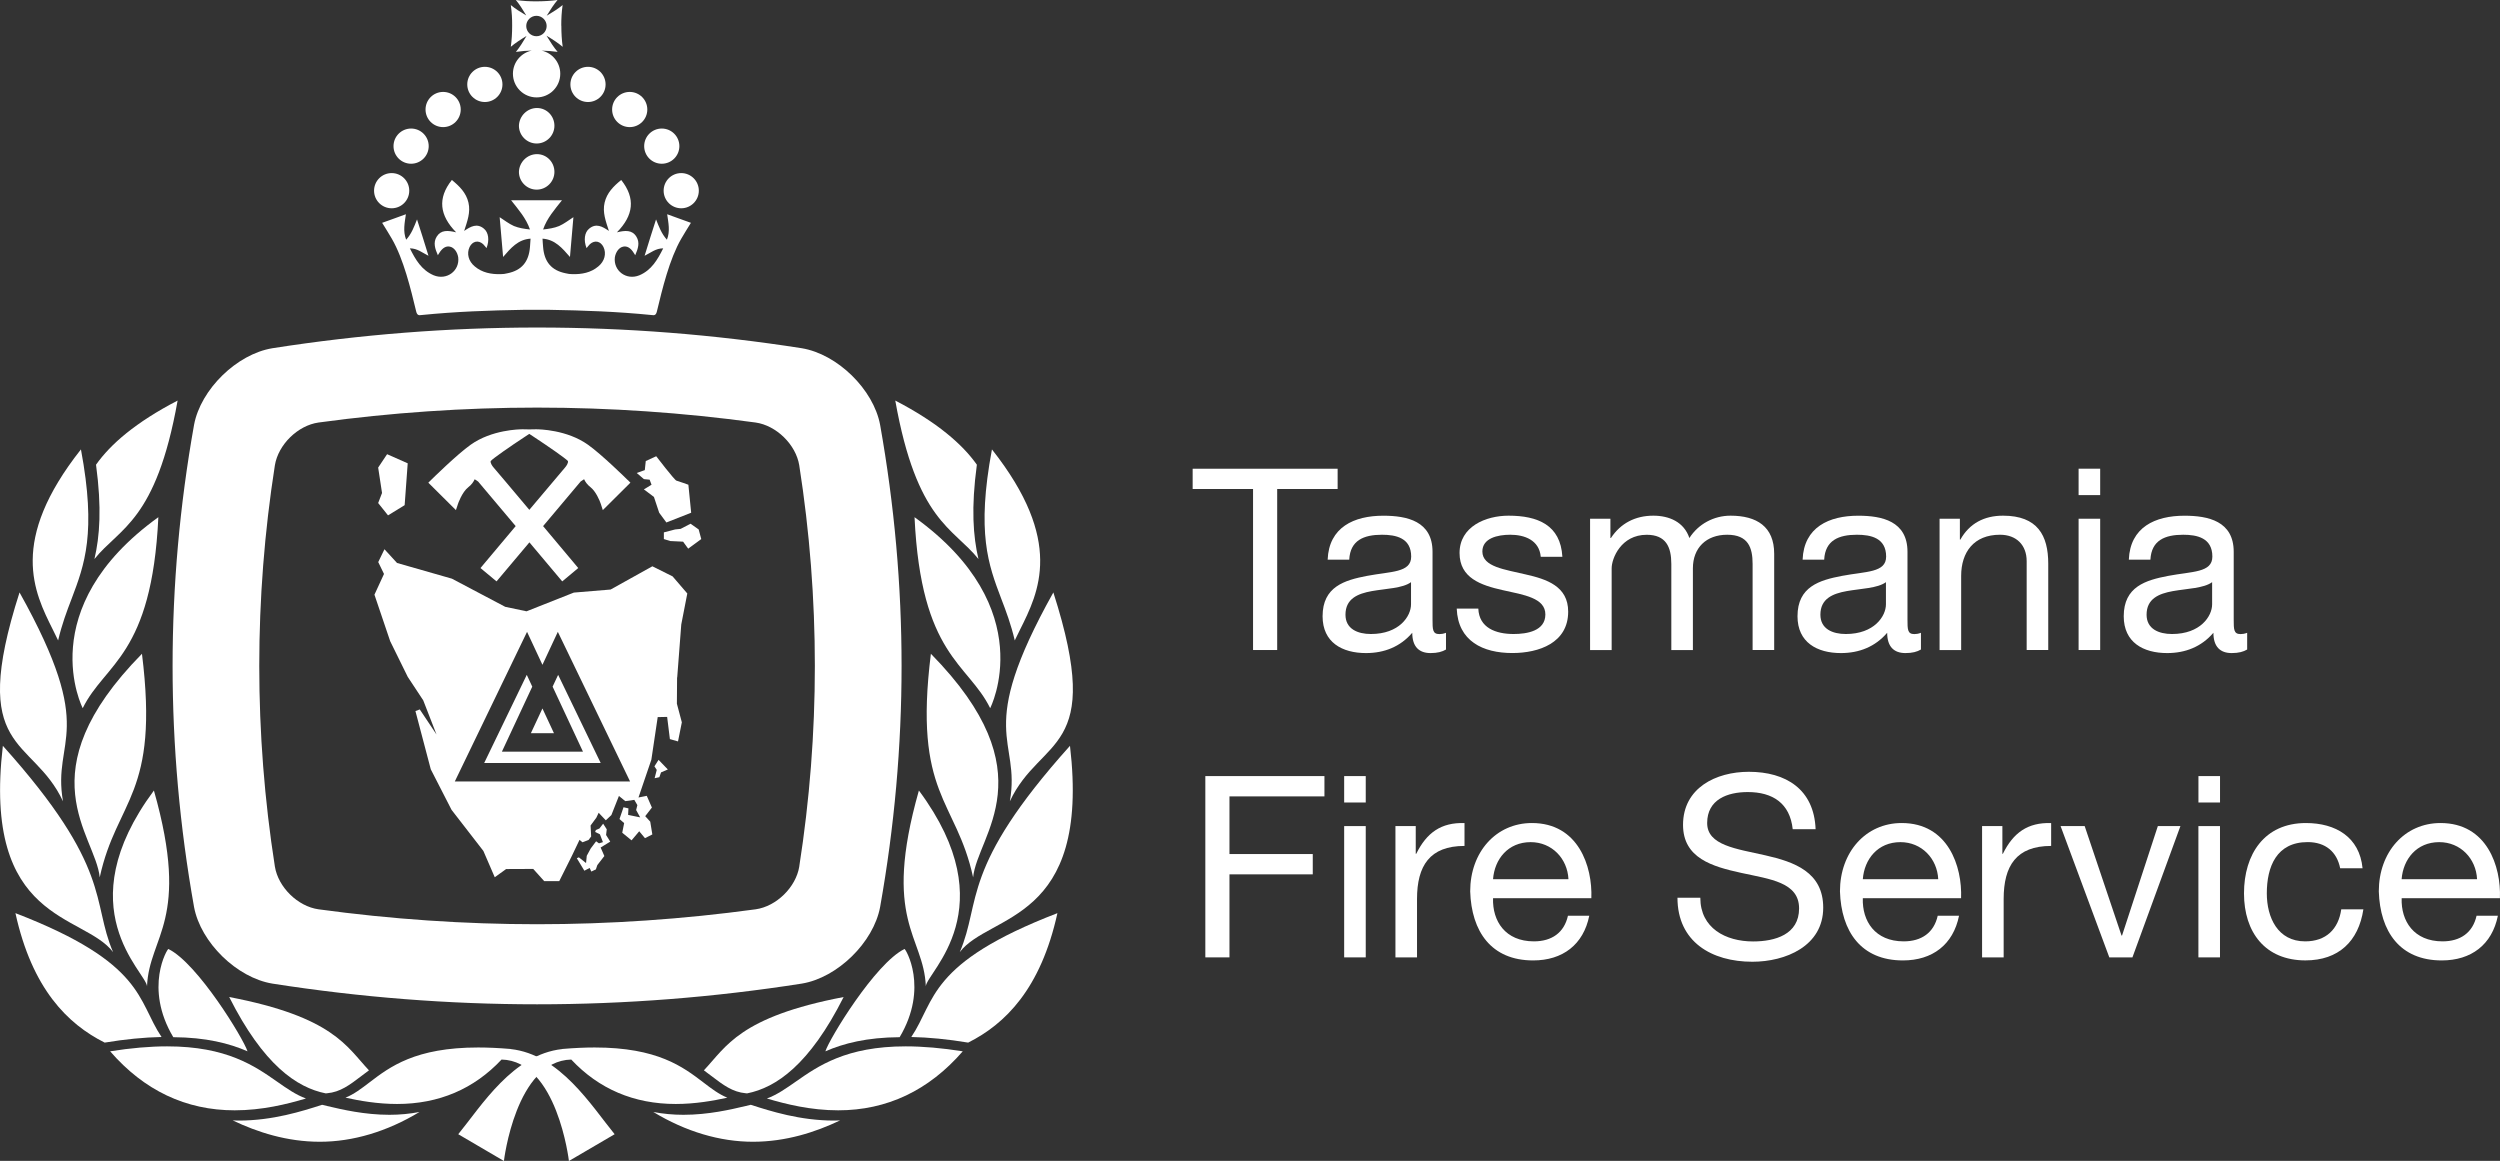 <?xml version="1.0" encoding="UTF-8"?><svg id="Layer_1" xmlns="http://www.w3.org/2000/svg" viewBox="0 0 646.48 300.19"><rect x="0" y="0" width="646.48" height="300.19" fill="#333333" stroke="none"/><defs><style>.cls-1,.cls-2{fill:#fff;stroke-width:0px;}.cls-2{fill-rule:evenodd;}</style></defs><polygon class="cls-1" points="324.03 126.45 308.41 126.45 308.41 121.21 345.9 121.21 345.9 126.45 330.27 126.45 330.27 168.09 324.03 168.09 324.03 126.45"/><path class="cls-1" d="M373.93,167.96c-.99.59-2.23.92-4.01.92-2.89,0-4.72-1.57-4.72-5.25-3.09,3.61-7.23,5.25-11.96,5.25-6.17,0-11.23-2.76-11.23-9.52,0-7.68,5.72-9.33,11.49-10.44,6.17-1.18,11.42-.79,11.42-4.99,0-4.86-4-5.65-7.55-5.65-4.73,0-8.21,1.45-8.47,6.44h-5.58c.33-8.4,6.83-11.36,14.38-11.36,6.11,0,12.74,1.38,12.74,9.33v17.47c0,2.62,0,3.81,1.77,3.81.46,0,.99-.06,1.71-.33v4.33ZM364.87,150.55c-2.16,1.58-6.37,1.64-10.11,2.3-3.67.66-6.83,1.97-6.83,6.11,0,3.68,3.15,4.99,6.57,4.99,7.35,0,10.38-4.6,10.38-7.68v-5.72Z"/><path class="cls-1" d="M382.28,157.38c.2,4.99,4.53,6.57,9.13,6.57,3.48,0,8.21-.79,8.21-5.06s-5.52-5.06-11.1-6.3c-5.51-1.25-11.09-3.09-11.09-9.59,0-6.83,6.76-9.65,12.67-9.65,7.48,0,13.46,2.36,13.92,10.64h-5.59c-.39-4.33-4.2-5.71-7.88-5.71-3.35,0-7.22.92-7.22,4.33,0,4,5.91,4.66,11.1,5.91,5.58,1.25,11.09,3.09,11.09,9.65,0,8.08-7.55,10.7-14.44,10.7-7.62,0-14.06-3.09-14.38-11.49h5.58Z"/><path class="cls-1" d="M411.19,134.14h5.25v4.99h.13c2.5-3.81,6.3-5.78,10.97-5.78,4.13,0,7.94,1.64,9.32,5.78,2.3-3.61,6.3-5.78,10.64-5.78,6.77,0,11.29,2.82,11.29,9.85v24.89h-5.58v-22.26c0-4.2-1.12-7.55-6.57-7.55s-8.87,3.42-8.87,8.67v21.15h-5.58v-22.26c0-4.4-1.38-7.55-6.37-7.55-6.63,0-9.06,6.11-9.06,8.67v21.15h-5.58v-33.95Z"/><path class="cls-1" d="M496.74,167.96c-.99.59-2.23.92-4.01.92-2.89,0-4.72-1.57-4.72-5.25-3.09,3.61-7.23,5.25-11.96,5.25-6.17,0-11.23-2.76-11.23-9.52,0-7.68,5.72-9.33,11.49-10.44,6.18-1.18,11.43-.79,11.43-4.99,0-4.86-4-5.65-7.55-5.65-4.73,0-8.21,1.45-8.47,6.44h-5.58c.33-8.4,6.83-11.36,14.38-11.36,6.11,0,12.74,1.38,12.74,9.33v17.47c0,2.62,0,3.81,1.77,3.81.46,0,.98-.06,1.71-.33v4.33ZM487.68,150.55c-2.17,1.58-6.37,1.64-10.11,2.3-3.67.66-6.83,1.97-6.83,6.11,0,3.68,3.15,4.99,6.57,4.99,7.35,0,10.38-4.6,10.38-7.68v-5.72Z"/><path class="cls-1" d="M501.56,134.14h5.25v5.39h.13c2.36-4.2,6.17-6.18,11.03-6.18,8.93,0,11.69,5.12,11.69,12.41v22.33h-5.58v-22.98c0-4.14-2.63-6.83-6.9-6.83-6.77,0-10.04,4.53-10.04,10.64v19.18h-5.58v-33.95Z"/><path class="cls-1" d="M543.09,128.03h-5.58v-6.83h5.58v6.83ZM537.51,134.14h5.58v33.95h-5.58v-33.95Z"/><path class="cls-1" d="M581.1,167.96c-.99.59-2.23.92-4.01.92-2.89,0-4.72-1.57-4.72-5.25-3.09,3.61-7.23,5.25-11.96,5.25-6.17,0-11.23-2.76-11.23-9.52,0-7.68,5.72-9.33,11.49-10.44,6.18-1.18,11.43-.79,11.43-4.99,0-4.86-4-5.65-7.55-5.65-4.73,0-8.21,1.45-8.47,6.44h-5.58c.33-8.4,6.83-11.36,14.38-11.36,6.11,0,12.74,1.38,12.74,9.33v17.47c0,2.62,0,3.81,1.77,3.81.46,0,.98-.06,1.71-.33v4.33ZM572.03,150.55c-2.17,1.58-6.37,1.64-10.11,2.3-3.67.66-6.83,1.97-6.83,6.11,0,3.68,3.15,4.99,6.57,4.99,7.35,0,10.38-4.6,10.38-7.68v-5.72Z"/><polygon class="cls-1" points="311.69 200.69 342.49 200.69 342.49 205.94 317.93 205.94 317.93 220.85 339.47 220.85 339.47 226.1 317.93 226.1 317.93 247.57 311.69 247.57 311.69 200.69"/><path class="cls-1" d="M353.17,207.52h-5.58v-6.83h5.58v6.83ZM347.59,213.62h5.58v33.95h-5.58v-33.95Z"/><path class="cls-1" d="M360.85,213.62h5.25v7.16h.13c2.69-5.45,6.43-8.14,12.48-7.94v5.91c-8.99,0-12.28,5.13-12.28,13.73v15.1h-5.58v-33.95Z"/><path class="cls-1" d="M410.97,236.81c-1.51,7.48-6.89,11.55-14.51,11.55-10.84,0-15.96-7.49-16.28-17.86,0-10.18,6.7-17.67,15.96-17.67,12.02,0,15.69,11.23,15.37,19.44h-25.42c-.19,5.91,3.15,11.16,10.57,11.16,4.6,0,7.82-2.23,8.8-6.63h5.51ZM405.59,227.35c-.26-5.32-4.27-9.58-9.78-9.58-5.84,0-9.33,4.4-9.72,9.58h19.5Z"/><path class="cls-1" d="M463.58,214.41c-.72-6.7-5.19-9.59-11.62-9.59-5.25,0-10.5,1.91-10.5,8.01,0,5.78,7.49,6.64,15.04,8.35,7.49,1.7,14.97,4.33,14.97,13.53,0,9.98-9.79,13.99-18.32,13.99-10.5,0-19.37-5.12-19.37-16.55h5.91c0,7.88,6.57,11.3,13.65,11.3,5.65,0,11.89-1.77,11.89-8.54s-7.48-7.55-14.97-9.19c-7.48-1.64-15.04-3.81-15.04-12.42,0-9.52,8.47-13.72,17.01-13.72,9.59,0,16.88,4.53,17.27,14.84h-5.91Z"/><path class="cls-1" d="M506.59,236.81c-1.51,7.48-6.89,11.55-14.51,11.55-10.83,0-15.96-7.49-16.28-17.86,0-10.18,6.7-17.67,15.96-17.67,12.02,0,15.69,11.23,15.36,19.44h-25.41c-.2,5.91,3.15,11.16,10.57,11.16,4.6,0,7.82-2.23,8.8-6.63h5.52ZM501.21,227.35c-.26-5.32-4.27-9.58-9.78-9.58-5.85,0-9.33,4.4-9.72,9.58h19.5Z"/><path class="cls-1" d="M512.55,213.62h5.25v7.16h.13c2.69-5.45,6.43-8.14,12.48-7.94v5.91c-9,0-12.28,5.13-12.28,13.73v15.1h-5.58v-33.95Z"/><polygon class="cls-1" points="551.43 247.57 545.45 247.57 532.85 213.62 539.08 213.62 548.61 241.93 548.74 241.93 558 213.62 563.84 213.62 551.43 247.57"/><path class="cls-1" d="M574.08,207.52h-5.58v-6.83h5.58v6.83ZM568.49,213.62h5.58v33.95h-5.58v-33.95Z"/><path class="cls-1" d="M605.15,224.53c-.85-4.27-3.81-6.77-8.4-6.77-8.08,0-10.57,6.37-10.57,13.26,0,6.24,2.82,12.41,9.92,12.41,5.39,0,8.6-3.15,9.33-8.28h5.72c-1.25,8.28-6.44,13.2-14.98,13.2-10.37,0-15.89-7.22-15.89-17.33s5.25-18.19,16.02-18.19c7.68,0,13.86,3.62,14.64,11.69h-5.78Z"/><path class="cls-1" d="M645.93,236.81c-1.51,7.48-6.89,11.55-14.51,11.55-10.84,0-15.96-7.49-16.28-17.86,0-10.18,6.7-17.67,15.96-17.67,12.02,0,15.69,11.23,15.36,19.44h-25.41c-.2,5.91,3.15,11.16,10.57,11.16,4.6,0,7.82-2.23,8.8-6.63h5.52ZM640.55,227.35c-.26-5.32-4.27-9.58-9.79-9.58-5.84,0-9.32,4.4-9.72,9.58h19.5Z"/><path class="cls-1" d="M227.59,109.86c-1.72-9.19-11.07-18.29-20.25-19.81-45.64-7.14-91.27-7.14-136.91,0-9.18,1.51-18.53,10.62-20.25,19.81-7.4,41.56-7.4,83.13,0,124.69,1.72,9.18,11.07,18.29,20.25,19.8,45.64,7.14,91.28,7.14,136.91,0,9.18-1.51,18.54-10.62,20.25-19.8,7.4-41.57,7.4-83.13,0-124.69M206.69,224.07c-.86,5.35-5.92,10.32-11.29,11.07-18.75,2.56-37.77,3.86-56.52,3.86s-37.76-1.3-56.51-3.86c-5.37-.75-10.43-5.72-11.29-11.07-5.38-34.42-5.38-69.32,0-103.74.87-5.35,5.92-10.31,11.29-11.07,18.75-2.56,37.77-3.86,56.51-3.86s37.77,1.3,56.51,3.86c5.37.76,10.43,5.72,11.29,11.07,5.38,34.42,5.38,69.32,0,103.74"/><path class="cls-1" d="M166.74,121.57l.25-2.35,2.7-1.24s4.74,6.19,5.23,6.31c.49.12,3.09,1.06,3.09,1.06l.72,7.24-6.41,2.52-1.86-2.52-1.36-4.09-2.6-1.95,1.98-1.2-.49-1.31-1.48-.14-1.86-1.59,2.11-.75Z"/><polygon class="cls-1" points="97.79 120.91 100.1 117.45 105.43 119.81 104.64 130.63 100.34 133.27 97.79 130.08 98.79 127.48 97.79 120.91"/><polygon class="cls-1" points="156.28 221.36 154.46 223.71 154.09 224.82 152.91 225.38 152.48 224.45 151.11 225.16 149.16 221.93 149.69 221.7 151.55 223.18 151.73 221.3 152.76 219.4 154.15 217.55 154.89 218.08 155.91 217.77 155.14 215.75 153.9 215.14 154.09 214.64 155.01 214.24 155.97 213 156.9 214.45 156.73 215.92 157.8 217.64 155.32 219.16 156.28 221.36"/><polygon class="cls-1" points="170.94 199.73 170.5 200.98 169.28 201.24 169.83 199.09 169.23 198.17 170.3 196.49 172.7 198.98 170.94 199.73"/><polygon class="cls-1" points="177.96 141.88 176.64 140.07 173.33 139.91 171.67 139.4 171.67 137.67 174.58 136.91 176.01 136.76 178.57 135.43 180.67 136.91 181.34 139.4 177.96 141.88"/><path class="cls-1" d="M162.26,124.08c-.27-.27-6.66-6.56-10.22-9.08-5.46-3.88-12.59-3.99-13.38-3.99h-.11l-1.67.03-1.67-.03h-.11c-.8,0-7.92.11-13.38,3.99-3.55,2.52-9.95,8.82-10.21,9.08l-.75.74.75.74,5.2,5.17,1.19,1.18.53-1.6s1.01-3.03,2.68-4.33c.84-.65,1.34-1.38,1.64-2.05l.89.59,9.71,11.53c-4.29,5.11-8.08,9.63-8.43,10.04l-.67.8.8.67,2.55,2.12.8.66.67-.79,7.83-9.3,7.82,9.3.67.79.8-.66,2.54-2.12.8-.67-.67-.8c-.35-.42-4.14-4.93-8.42-10.04l9.71-11.54.89-.59c.3.67.81,1.4,1.64,2.05,1.39,1.08,2.41,3.49,2.68,4.33l.52,1.61,1.2-1.19,5.2-5.17.74-.74-.75-.74ZM146.13,120.88c-.74.85-4.85,5.72-9.25,10.96-4.4-5.23-8.49-10.1-9.22-10.92-.37-.4-.94-1.28-.76-1.71.61-.69,4.94-3.71,8.86-6.28l1.11-.73,1.11.73c3.92,2.58,8.26,5.6,8.87,6.28.18.42-.37,1.3-.73,1.68Z"/><polygon class="cls-1" points="150.75 194.37 141.21 194.37 139.33 194.37 129.79 194.37 137.64 177.56 136.22 174.51 125.21 197.3 138.45 197.3 138.92 197.3 155.33 197.3 144.33 174.51 142.9 177.56 150.75 194.37"/><path class="cls-1" d="M175.12,175.2l1.05-13.71,1.56-8.02-3.8-4.42-5.23-2.61-10.8,6.01-9.51.79-12.23,4.84-5.51-1.16-13.79-7.28-14.19-4.06-3.25-3.55-1.61,3.32,1.49,3.07-2.47,5.36,4.07,12.03,4.54,9.22,4.01,6.08,3.43,8.83-4.33-6.49-1.12.43,3.97,15.06,5.37,10.48,8.23,10.63,2.94,6.8,2.94-2.12,7.01-.03,2.83,3.15h3.9l3.3-6.6,1.94-4.07.76.63,1.58-.6.67-.9-.15-2.84,1.49-2.02.6-1.27,1.85,1.95,1.44-1.36,1.95-4.94,1.65,1.34,2.33-.33.79,1.36-.32,1.27,1.05,1.9-3.12-.64.08-1.69-1.27-.29-1.04,3.05,1.2,1.05-.49,2.49,2.41,1.97,1.98-2.35,1.49,1.79,1.9-.97-.54-3.3-1.3-1.42,1.73-2.23-1.33-3.03-2.14.43,3.33-9.78,1.64-11.01,2.44-.05.71,5.74,2.1.6.99-4.94-1.28-4.81.05-6.81ZM138.92,202.08h-21.31l18.68-38.69,3.98,8.53,3.98-8.53,18.68,38.69h-24.01Z"/><polygon class="cls-1" points="139.33 189.6 141.21 189.6 143.25 189.6 140.27 183.2 137.28 189.6 139.33 189.6"/><path class="cls-2" d="M38.02,255.04c-.27-3.7-20.84-20.13,1.78-50.62,9.6,33.79-1.25,37.5-1.78,50.62"/><path class="cls-2" d="M25.79,226.88c-1.08-11.02-19.53-26.86,10.92-57.82,4.57,36.68-6.51,37.53-10.92,57.82"/><path class="cls-2" d="M29.24,246.21c-7.61-10.06-33.89-7.49-28.5-53.35,28.46,31.72,22.84,40.18,28.5,53.35"/><path class="cls-2" d="M40.95,133.74c-1.7,35.89-13.79,37.68-19.56,49.39,0,0-13.25-25.75,19.56-49.39"/><path class="cls-2" d="M28.48,271.86c8.78,10.13,19.6,15.26,32.2,15.26,7.09,0,13.49-1.58,18.44-3.06-2.59-.94-4.9-2.56-7.43-4.33-5.82-4.07-13.06-9.15-28.47-9.15-4.45,0-9.39.43-14.74,1.28"/><path class="cls-2" d="M41.77,268.15c-6.31-9.36-4.22-19.09-37.78-32.02,4.31,19.6,13.51,28.68,23.08,33.48,5.29-.88,10.22-1.36,14.7-1.45"/><path class="cls-2" d="M64.01,271.88c-.99-3.21-12.91-22.8-20.47-26.48-.22-.11-6.38,9.97,1.27,22.81,8.46.05,14.5,1.6,19.21,3.66"/><path class="cls-2" d="M13.68,162.85c.48.96.94,1.87,1.35,2.76.97-4.16,2.25-7.54,3.51-10.83,3.3-8.72,6.43-16.97,2.39-38.57-18.72,23.71-12.12,36.91-7.25,46.64"/><path class="cls-2" d="M24.83,120.16c1.51,11.2.97,18.52-.41,24.4,6.51-8.12,15.94-9.71,21.51-40.98-10.83,5.63-17.33,11.25-21.1,16.59"/><path class="cls-2" d="M16.29,207.21c-7.92-16.97-24.69-12.08-11.24-54.01,20.5,36.67,8.35,37.57,11.24,54.01"/><path class="cls-2" d="M132.06,271.26s0,0,0,0c-.05,0-.11,0-.16-.01-.03,0-.06,0-.09-.01h0c-2.87-.24-5.62-.37-8.16-.37-16.27,0-22.84,5.01-28.12,9.04-2.09,1.6-3.99,3.05-6.19,3.94,3.65.8,8.29,1.63,13.33,1.63,10.81,0,19.88-3.87,27.03-11.49,14.39.35,17.42,26.23,17.42,26.23l11.82-6.92c-6.01-7.37-14.14-20.62-26.88-22.02"/><path class="cls-2" d="M100.72,288.28c-6.5,0-12.28-1.37-16.1-2.27l-1.33-.32-.09.03c-5.04,1.62-12.65,4.05-21.43,4.05-.53,0-1.06-.02-1.59-.04,6.4,3.06,14.04,5.52,22.54,5.52s17.35-2.61,25.76-7.7c-2.48.47-5.06.73-7.76.73"/><path class="cls-2" d="M84.57,282.71c3.45-.31,5.85-2.15,8.91-4.48.61-.46,1.25-.95,1.93-1.45-5.78-6.12-9.2-13.8-36.14-18.96,8.82,17.53,17.48,23.43,24.97,24.92l.34-.03Z"/><path class="cls-2" d="M239.41,255.04c.27-3.7,20.84-20.13-1.79-50.62-9.6,33.79,1.26,37.5,1.79,50.62"/><path class="cls-2" d="M251.64,226.88c1.08-11.02,19.53-26.86-10.92-57.82-4.57,36.68,6.51,37.53,10.92,57.82"/><path class="cls-2" d="M248.19,246.21c7.61-10.06,33.89-7.49,28.5-53.35-28.46,31.72-22.84,40.18-28.5,53.35"/><path class="cls-2" d="M236.49,133.74c1.7,35.89,13.8,37.68,19.56,49.39,0,0,13.24-25.75-19.56-49.39"/><path class="cls-2" d="M248.96,271.86c-8.78,10.13-19.6,15.26-32.21,15.26-7.08,0-13.49-1.58-18.44-3.06,2.59-.94,4.89-2.56,7.43-4.33,5.82-4.07,13.06-9.15,28.47-9.15,4.44,0,9.39.43,14.74,1.28"/><path class="cls-2" d="M235.66,268.15c6.31-9.36,4.22-19.09,37.78-32.02-4.31,19.6-13.51,28.68-23.08,33.48-5.29-.88-10.22-1.36-14.7-1.45"/><path class="cls-2" d="M213.43,271.88c.99-3.21,12.91-22.8,20.47-26.48.22-.11,6.38,9.97-1.26,22.81-8.46.05-14.51,1.6-19.21,3.66"/><path class="cls-2" d="M263.76,162.85c-.48.96-.94,1.87-1.35,2.76-.97-4.16-2.25-7.54-3.51-10.83-3.3-8.72-6.43-16.97-2.39-38.57,18.72,23.71,12.12,36.91,7.25,46.64"/><path class="cls-2" d="M252.61,120.16c-1.51,11.2-.97,18.52.41,24.4-6.51-8.12-15.94-9.71-21.51-40.98,10.83,5.63,17.32,11.25,21.1,16.59"/><path class="cls-2" d="M261.14,207.21c7.93-16.97,24.69-12.08,11.25-54.01-20.51,36.67-8.35,37.57-11.25,54.01"/><path class="cls-2" d="M145.37,271.26s0,0,0,0c.05,0,.11,0,.16-.01.03,0,.06,0,.09-.01h0c2.87-.24,5.61-.37,8.15-.37,16.27,0,22.84,5.01,28.12,9.04,2.09,1.6,3.99,3.05,6.19,3.94-3.65.8-8.29,1.63-13.33,1.63-10.81,0-19.88-3.87-27.03-11.49-14.38.35-17.41,26.23-17.41,26.23l-11.81-6.92c6.01-7.37,14.13-20.62,26.87-22.02"/><path class="cls-2" d="M176.71,288.28c6.5,0,12.28-1.37,16.1-2.27l1.33-.32.1.03c5.03,1.62,12.65,4.05,21.42,4.05.53,0,1.06-.02,1.58-.04-6.4,3.06-14.04,5.52-22.54,5.52s-17.36-2.61-25.76-7.7c2.48.47,5.06.73,7.76.73"/><path class="cls-2" d="M192.86,282.71c-3.44-.31-5.85-2.15-8.91-4.48-.61-.46-1.25-.95-1.93-1.45,5.78-6.12,9.2-13.8,36.14-18.96-8.82,17.53-17.48,23.43-24.97,24.92l-.34-.03Z"/><circle class="cls-1" cx="176.16" cy="49.31" r="4.55"/><circle class="cls-1" cx="171.13" cy="37.79" r="4.55"/><circle class="cls-1" cx="162.84" cy="28.32" r="4.55"/><path class="cls-1" d="M135.24,80.12c-8.73.15-17.44.46-26.2,1.34-.81.15-1.18,0-1.41-.89-1.41-5.85-3.26-13.55-6.29-18.81-.74-1.33-1.63-2.66-2.52-4.14,2-.74,4-1.41,6.14-2.22-.3,2.22-.81,4.37.07,6.59,1.41-1.55,2.07-3.4,2.81-5.25.96,2.89,1.92,6.07,2.96,9.4-1.63-.81-2.89-1.92-4.81-1.92,1.48,2.96,3.03,5.62,6.14,6.96,3.4,1.41,6.81-1.18,6.36-4.66-.22-1.33-1.04-2.52-2.15-2.74-.96-.22-1.92.3-2.74,1.63-.07.15-.22.3-.37.59-.74-1.7-1.26-3.26-.3-4.81,1.11-1.78,2.89-1.63,5.03-1.11-4.29-4.37-4.88-8.81-1.11-13.54,2,1.63,3.7,3.33,4.29,5.85.59,2.52-.3,4.81-1.11,7.33,1.7-1.18,3.33-2.07,5.11-.59,1.18.96,1.48,2.96.67,5.03-.3-.37-.59-.74-.89-1.04-1.26-1.11-2.74-.74-3.48.74-.81,1.7-.3,3.7,1.33,5.03,1.92,1.63,4.29,2.07,6.73,2,.59,0,1.11-.07,1.7-.22,3.7-.74,5.55-2.96,5.85-6.81.07-.67.07-1.33.15-2.15-3.26.22-5.11,2.44-7.1,4.74-.3-3.55-.59-6.88-.89-10.29,1.26.81,2.37,1.7,3.7,2.29,1.26.52,2.74.74,4.14.89-1.04-2.96-2.96-5.11-4.88-7.55h13.15c-1.92,2.44-3.85,4.59-4.88,7.55,1.41-.15,2.89-.37,4.14-.89,1.33-.59,2.44-1.48,3.7-2.29-.3,3.4-.59,6.73-.89,10.29-2-2.29-3.85-4.51-7.1-4.74.07.81.07,1.48.15,2.15.3,3.85,2.15,6.07,5.85,6.81.59.15,1.11.22,1.7.22,2.44.07,4.81-.37,6.73-2,1.63-1.33,2.15-3.33,1.33-5.03-.74-1.48-2.22-1.85-3.48-.74-.3.3-.59.67-.89,1.04-.81-2.07-.52-4.07.67-5.03,1.78-1.48,3.4-.59,5.11.59-.81-2.52-1.7-4.81-1.11-7.33.59-2.52,2.29-4.22,4.29-5.85,3.77,4.74,3.18,9.18-1.11,13.54,2.15-.52,3.92-.67,5.03,1.11.96,1.55.44,3.11-.3,4.81-.15-.3-.3-.44-.37-.59-.81-1.33-1.78-1.85-2.74-1.63-1.11.22-1.92,1.41-2.15,2.74-.44,3.48,2.96,6.07,6.36,4.66,3.11-1.33,4.66-4,6.14-6.96-1.92,0-3.18,1.11-4.81,1.92,1.04-3.33,2-6.51,2.96-9.4.74,1.85,1.41,3.7,2.81,5.25.89-2.22.37-4.37.07-6.59,2.15.81,4.14,1.48,6.14,2.22-.89,1.48-1.78,2.81-2.52,4.14-3.03,5.25-4.88,12.96-6.29,18.81-.22.89-.59,1.04-1.41.89-8.8-.88-17.46-1.19-26.2-1.34-1.18-.02-5.9-.02-7.08,0Z"/><path class="cls-1" d="M138.86,39.86c2.52,0,4.51,2.07,4.51,4.59s-2.07,4.59-4.59,4.59-4.59-2.07-4.59-4.59c.07-2.52,2.15-4.59,4.66-4.59Z"/><path class="cls-1" d="M138.86,27.93c2.52,0,4.51,2.07,4.51,4.59s-2.07,4.59-4.59,4.59-4.59-2.07-4.59-4.59c.07-2.52,2.15-4.59,4.66-4.59Z"/><circle class="cls-1" cx="152.05" cy="21.83" r="4.55"/><circle class="cls-1" cx="101.28" cy="49.31" r="4.55"/><circle class="cls-1" cx="106.31" cy="37.79" r="4.55"/><circle class="cls-1" cx="114.59" cy="28.32" r="4.55"/><circle class="cls-1" cx="125.38" cy="21.83" r="4.55"/><path class="cls-1" d="M145.14,6.64c0-1.79.08-3.47.35-5.33-1.1.91-2.55,1.83-4.12,2.76.95-1.56,1.89-2.99,2.81-4.07-1.73.24-3.62.34-5.46.35-1.79,0-3.46-.08-5.32-.35.89,1.07,1.78,2.47,2.69,4-1.53-.9-2.93-1.8-4-2.69.27,1.86.36,3.53.35,5.33,0,1.84-.1,3.73-.35,5.46,1.08-.92,2.51-1.86,4.07-2.8-.92,1.57-1.85,3.02-2.75,4.12,1.43-.21,2.75-.31,4.1-.34-2.78.58-4.87,3.04-4.87,5.99,0,3.38,2.74,6.12,6.12,6.12s6.12-2.74,6.12-6.12c0-2.93-2.07-5.38-4.82-5.98,1.41.04,2.83.14,4.14.33-.95-1.11-1.91-2.59-2.88-4.19,1.61.97,3.08,1.94,4.19,2.88-.25-1.73-.35-3.62-.35-5.46ZM138.72,9.37c-1.46,0-2.64-1.19-2.64-2.64s1.19-2.64,2.64-2.64,2.64,1.19,2.64,2.64-1.19,2.64-2.64,2.64Z"/></svg>